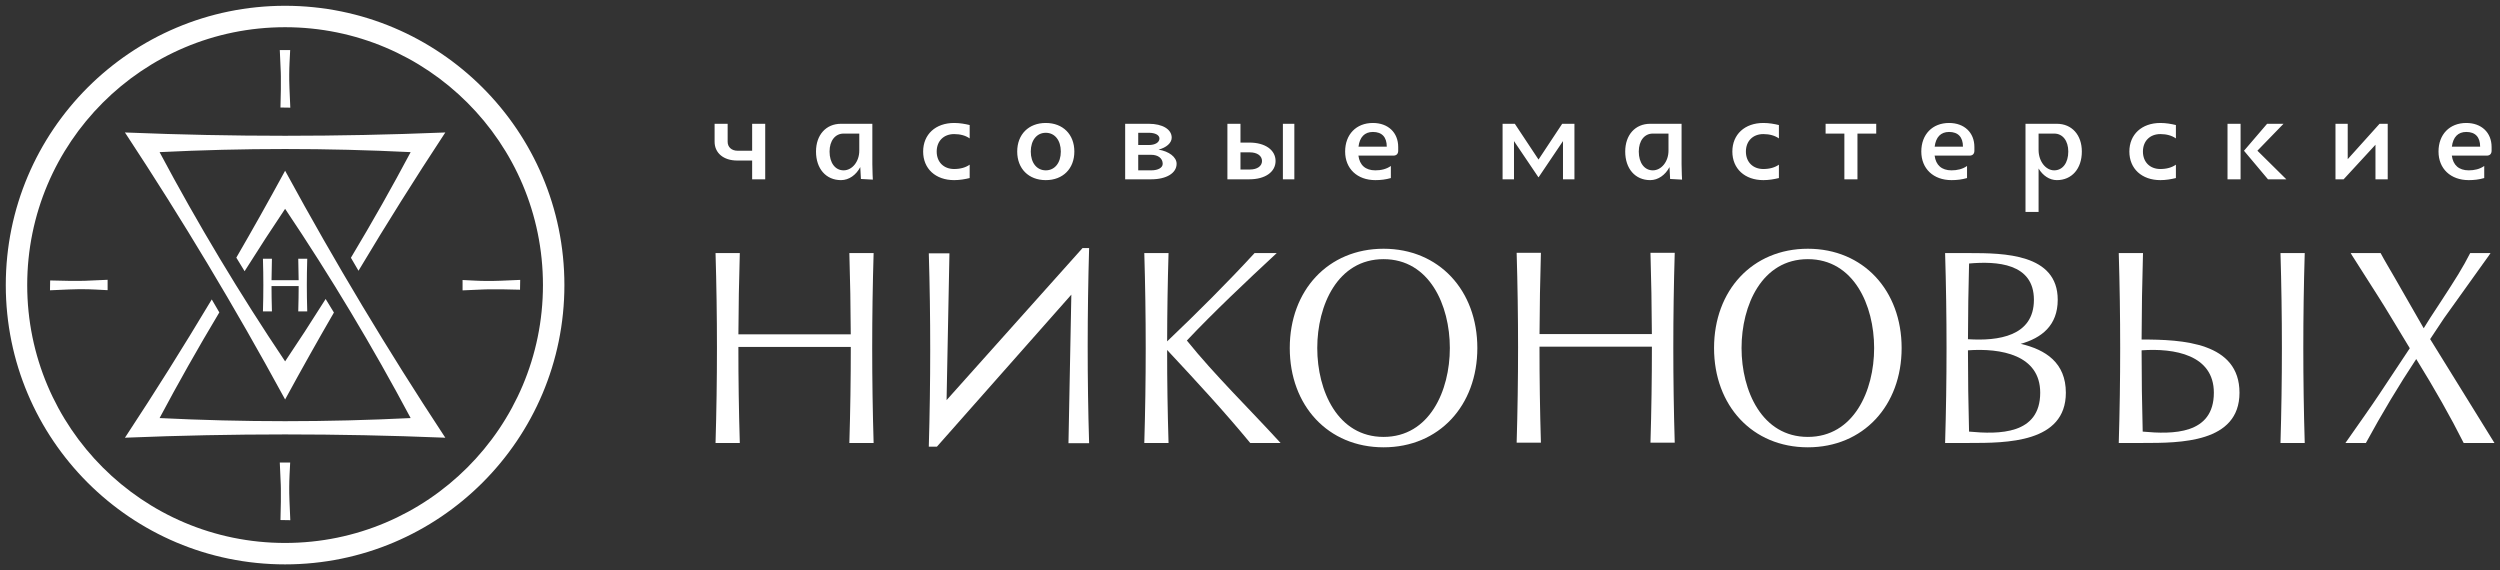 <?xml version="1.0" encoding="UTF-8" standalone="no" ?>
<!DOCTYPE svg PUBLIC "-//W3C//DTD SVG 1.1//EN" "http://www.w3.org/Graphics/SVG/1.1/DTD/svg11.dtd">
<svg xmlns="http://www.w3.org/2000/svg" xmlns:xlink="http://www.w3.org/1999/xlink" version="1.1" width="224.72" height="51.26" viewBox="65.56 333.56 224.72 51.26" xml:space="preserve">
<rect x="65.56" y="333.56" width="224.72" height="51.26" fill="#333333" stroke="none"/>
<desc>Created with Fabric.js 4.6.0</desc>
<defs>
</defs>
<g transform="matrix(1 0 0 1 177.92 359.19)" id="JwkXhasWutMLWE5DjQ1dM"  >
<g style="" vector-effect="non-scaling-stroke"   >
		<g transform="matrix(1.5 0 0 1.5 67.91 5.66)" id="8JstH5kVUxI_884i_RfnN"  >
<path style="stroke: none; stroke-width: 1; stroke-dasharray: none; stroke-linecap: butt; stroke-dashoffset: 0; stroke-linejoin: miter; stroke-miterlimit: 4; fill: rgb(255,255,255); fill-rule: nonzero; opacity: 1;" vector-effect="non-scaling-stroke"  transform=" translate(-119.98, -20.52)" d="M 117.815 14.826 C 119.875 14.827 123.11 14.86 123.11 17.623 C 123.11 19.17 122.142 19.913 120.89 20.266 C 122.388 20.611 123.597 21.4 123.597 23.194 C 123.597 26.205 120.028 26.205 117.815 26.205 C 117.331 26.205 116.846 26.205 116.361 26.205 C 116.475 22.411 116.475 18.619 116.361 14.826 C 116.883 14.826 117.293 14.826 117.815 14.826 L 117.815 14.826 z M 117.796 25.524 C 119.584 25.691 122.06 25.71 122.06 23.194 C 122.06 20.923 119.699 20.513 117.73 20.653 C 117.731 22.276 117.753 23.9 117.796 25.524 z M 117.731 19.987 C 119.545 20.103 121.683 19.815 121.683 17.623 C 121.683 15.43 119.452 15.303 117.797 15.451 C 117.757 16.964 117.735 18.475 117.731 19.987 z" stroke-linecap="round" />
</g>
		<g transform="matrix(1.5 0 0 1.5 105.16 5.66)" id="TTTtgkp6YhZEFaAYna-y3"  >
<path style="stroke: none; stroke-width: 1; stroke-dasharray: none; stroke-linecap: butt; stroke-dashoffset: 0; stroke-linejoin: miter; stroke-miterlimit: 4; fill: rgb(255,255,255); fill-rule: evenodd; opacity: 1;" vector-effect="non-scaling-stroke"  transform=" translate(-144.84, -20.52)" d="M 144.234 20.528 C 143.805 19.817 143.44 19.214 143.145 18.727 C 142.85 18.237 142.573 17.786 142.308 17.373 L 140.772 14.961 L 140.693 14.826 L 142.486 14.826 C 142.737 15.299 143.03 15.777 143.318 16.28 L 145.068 19.331 C 145.267 19 145.597 18.484 146.061 17.786 C 146.521 17.083 146.882 16.518 147.146 16.089 C 147.406 15.66 147.645 15.238 147.854 14.826 L 149.073 14.826 C 149.013 14.926 148.923 15.043 148.817 15.191 L 146.287 18.727 L 145.454 19.981 L 149.307 26.205 L 147.463 26.205 C 146.687 24.66 145.736 22.98 144.62 21.175 C 143.579 22.75 142.573 24.425 141.604 26.205 L 140.377 26.205 C 141.245 24.968 141.923 24.011 142.386 23.314 L 144.234 20.528 z" stroke-linecap="round" />
</g>
		<g transform="matrix(1.5 0 0 1.5 -21.66 5.59)" id="3r15luEeW0SrcAYjoOi7Y"  >
<path style="stroke: none; stroke-width: 1; stroke-dasharray: none; stroke-linecap: butt; stroke-dashoffset: 0; stroke-linejoin: miter; stroke-miterlimit: 4; fill: rgb(255,255,255); fill-rule: evenodd; opacity: 1;" vector-effect="non-scaling-stroke"  transform=" translate(-60.18, -20.46)" d="M 63.742 26.205 C 64.124 26.205 64.597 26.205 64.979 26.205 C 64.862 22.348 64.868 18.394 64.979 14.514 L 64.583 14.514 L 56.437 23.624 L 56.437 23.625 L 56.609 14.826 C 56.227 14.826 55.754 14.826 55.372 14.826 C 55.488 18.683 55.483 22.533 55.372 26.413 L 55.859 26.413 L 63.914 17.303 L 63.914 17.302 L 63.742 26.205 z" stroke-linecap="round" />
</g>
		<g transform="matrix(1.5 0 0 1.5 -40.93 5.66)" id="tFw2T5wh44X2SvZxpNkKO"  >
<path style="stroke: none; stroke-width: 1; stroke-dasharray: none; stroke-linecap: butt; stroke-dashoffset: 0; stroke-linejoin: miter; stroke-miterlimit: 4; fill: rgb(255,255,255); fill-rule: nonzero; opacity: 1;" vector-effect="non-scaling-stroke"  transform=" translate(-47.32, -20.52)" d="M 50.598 26.205 C 51.121 26.205 51.53 26.205 52.052 26.205 C 51.939 22.411 51.939 18.619 52.052 14.826 C 51.53 14.826 51.121 14.826 50.598 14.826 C 50.647 16.449 50.675 18.072 50.682 19.695 L 43.949 19.695 C 43.956 18.072 43.985 16.449 44.033 14.826 C 43.511 14.826 43.101 14.826 42.579 14.826 C 42.692 18.619 42.692 22.411 42.579 26.205 C 43.102 26.205 43.51 26.205 44.033 26.205 C 43.975 24.286 43.947 22.368 43.948 20.45 L 50.684 20.45 C 50.684 22.368 50.656 24.286 50.598 26.205 z" stroke-linecap="round" />
</g>
		<g transform="matrix(1.5 0 0 1.5 31.08 5.63)" id="LUOmQ_-sbHh7AQqCOVJz3"  >
<path style="stroke: none; stroke-width: 1; stroke-dasharray: none; stroke-linecap: butt; stroke-dashoffset: 0; stroke-linejoin: miter; stroke-miterlimit: 4; fill: rgb(255,255,255); fill-rule: nonzero; opacity: 1;" vector-effect="non-scaling-stroke"  transform=" translate(-95.39, -20.49)" d="M 98.668 26.179 C 99.192 26.179 99.6 26.179 100.122 26.179 C 100.009 22.385 100.009 18.593 100.122 14.8 C 99.6 14.8 99.191 14.8 98.668 14.8 C 98.717 16.423 98.744 18.046 98.752 19.669 L 92.02 19.669 C 92.027 18.046 92.055 16.423 92.103 14.8 C 91.581 14.8 91.172 14.8 90.649 14.8 C 90.762 18.593 90.762 22.385 90.649 26.179 C 91.172 26.179 91.58 26.179 92.103 26.179 C 92.046 24.26 92.017 22.342 92.018 20.424 L 98.754 20.424 C 98.754 22.342 98.726 24.26 98.668 26.179 z" stroke-linecap="round" />
</g>
		<g transform="matrix(1.5 0 0 1.5 -3.38 5.66)" id="oAVaXjNfBNeDLcIIpqsDh"  >
<path style="stroke: none; stroke-width: 1; stroke-dasharray: none; stroke-linecap: butt; stroke-dashoffset: 0; stroke-linejoin: miter; stroke-miterlimit: 4; fill: rgb(255,255,255); fill-rule: nonzero; opacity: 1;" vector-effect="non-scaling-stroke"  transform=" translate(-72.38, -20.52)" d="M 69.752 26.205 C 69.23 26.205 68.821 26.205 68.299 26.205 C 68.412 22.412 68.412 18.619 68.299 14.826 C 68.821 14.826 69.23 14.826 69.752 14.826 C 69.7 16.589 69.672 18.353 69.668 20.116 C 71.519 18.353 73.284 16.59 74.907 14.826 C 75.35 14.826 75.793 14.826 76.235 14.826 C 74.418 16.512 72.441 18.38 70.85 20.066 C 72.518 22.14 74.571 24.131 76.465 26.205 C 76.465 26.206 74.835 26.205 74.647 26.205 C 73.063 24.287 71.457 22.551 69.668 20.633 C 69.666 22.552 69.695 24.288 69.752 26.205 z" stroke-linecap="round" />
</g>
		<g transform="matrix(1.5 0 0 1.5 12.01 5.66)" id="Wnm3LMVji9SmvE1RsbuY7"  >
<path style="stroke: none; stroke-width: 1; stroke-dasharray: none; stroke-linecap: butt; stroke-dashoffset: 0; stroke-linejoin: miter; stroke-miterlimit: 4; fill: rgb(255,255,255); fill-rule: nonzero; opacity: 1;" vector-effect="non-scaling-stroke"  transform=" translate(-82.66, -20.52)" d="M 82.657 15.19 C 79.908 15.19 78.684 17.948 78.684 20.516 C 78.684 23.083 79.908 25.842 82.657 25.842 C 85.406 25.842 86.629 23.083 86.629 20.516 C 86.629 17.948 85.406 15.19 82.657 15.19 z M 82.657 26.465 C 79.334 26.465 77.036 23.969 77.036 20.516 C 77.036 17.062 79.334 14.566 82.657 14.566 C 85.979 14.566 88.277 17.062 88.277 20.516 C 88.277 23.969 85.979 26.465 82.657 26.465 z" stroke-linecap="round" />
</g>
		<g transform="matrix(1.5 0 0 1.5 93.72 5.66)" id="NBhpexofan-0a6F_TDrND"  >
<path style="stroke: none; stroke-width: 1; stroke-dasharray: none; stroke-linecap: butt; stroke-dashoffset: 0; stroke-linejoin: miter; stroke-miterlimit: 4; fill: rgb(255,255,255); fill-rule: nonzero; opacity: 1;" vector-effect="non-scaling-stroke"  transform=" translate(-137.21, -20.52)" d="M 136.482 26.205 C 137.004 26.205 137.413 26.205 137.935 26.205 C 137.822 22.411 137.822 18.619 137.935 14.826 C 137.413 14.826 137.004 14.826 136.482 14.826 C 136.595 18.619 136.595 22.411 136.482 26.205 z" stroke-linecap="round" />
</g>
		<g transform="matrix(1.5 0 0 1.5 50.15 5.66)" id="Wp5lmhkzn4znc1yUXYH1x"  >
<path style="stroke: none; stroke-width: 1; stroke-dasharray: none; stroke-linecap: butt; stroke-dashoffset: 0; stroke-linejoin: miter; stroke-miterlimit: 4; fill: rgb(255,255,255); fill-rule: nonzero; opacity: 1;" vector-effect="non-scaling-stroke"  transform=" translate(-108.12, -20.52)" d="M 108.115 15.19 C 105.366 15.19 104.143 17.948 104.143 20.516 C 104.143 23.083 105.366 25.842 108.115 25.842 C 110.864 25.842 112.088 23.083 112.088 20.516 C 112.088 17.948 110.864 15.19 108.115 15.19 z M 108.115 26.465 C 104.793 26.465 102.495 23.969 102.495 20.516 C 102.495 17.062 104.793 14.566 108.115 14.566 C 111.438 14.566 113.736 17.062 113.736 20.516 C 113.736 23.969 111.438 26.465 108.115 26.465 z" stroke-linecap="round" />
</g>
		<g transform="matrix(1.5 0 0 1.5 83.51 5.66)" id="yrD2e9Yco5lwFkAUo1WkM"  >
<path style="stroke: none; stroke-width: 1; stroke-dasharray: none; stroke-linecap: butt; stroke-dashoffset: 0; stroke-linejoin: miter; stroke-miterlimit: 4; fill: rgb(255,255,255); fill-rule: nonzero; opacity: 1;" vector-effect="non-scaling-stroke"  transform=" translate(-130.38, -20.52)" d="M 126.767 26.205 C 127.252 26.205 127.736 26.205 128.22 26.205 C 130.433 26.205 134.002 26.205 134.002 23.194 C 134.002 20.182 130.598 20.001 128.136 20.007 C 128.141 18.28 128.169 16.553 128.22 14.826 C 127.698 14.826 127.289 14.826 126.767 14.826 C 126.881 18.619 126.881 22.411 126.767 26.205 z M 128.202 25.524 C 128.159 23.9 128.136 22.276 128.136 20.653 C 130.104 20.513 132.466 20.923 132.466 23.194 C 132.466 25.71 129.989 25.691 128.202 25.524 z" stroke-linecap="round" />
</g>
		<g transform="matrix(1.5 0 0 1.5 31.74 -10.57)" id="QJmsSbypbZYjI1EqVO-up"  >
<path style="stroke: none; stroke-width: 1; stroke-dasharray: none; stroke-linecap: butt; stroke-dashoffset: 0; stroke-linejoin: miter; stroke-miterlimit: 4; fill: rgb(255,255,255); fill-rule: nonzero; opacity: 1;" vector-effect="non-scaling-stroke"  transform=" translate(-95.83, -9.68)" d="M 45.619 10.385 L 45.619 7.058 L 44.836 7.058 L 44.836 8.673 L 43.965 8.673 C 43.606 8.673 43.368 8.457 43.368 8.135 L 43.368 7.058 L 42.586 7.058 L 42.586 8.135 C 42.586 8.81 43.125 9.26 43.936 9.26 L 44.836 9.26 L 44.836 10.385 L 45.619 10.385 z M 146.693 8.428 C 146.765 7.854 147.062 7.547 147.557 7.547 C 148.097 7.547 148.387 7.855 148.387 8.428 L 146.693 8.428 z M 122.316 7.058 L 121.142 7.058 L 121.142 12.342 L 121.926 12.342 L 121.926 9.738 C 122.179 10.16 122.576 10.434 123.021 10.434 C 123.919 10.434 124.518 9.749 124.518 8.722 C 124.518 7.724 123.919 7.058 123.021 7.058 L 122.316 7.058 z M 116.072 8.428 L 115.699 8.428 C 115.77 7.854 116.068 7.547 116.562 7.547 C 117.104 7.547 117.394 7.855 117.394 8.428 L 116.072 8.428 z M 99.848 7.058 L 98.652 7.058 C 97.754 7.058 97.155 7.724 97.155 8.722 C 97.155 9.749 97.754 10.434 98.652 10.434 C 99.133 10.434 99.559 10.124 99.809 9.653 L 99.846 10.365 L 100.561 10.404 C 100.561 10.404 100.532 9.876 100.532 9.485 L 100.532 7.058 L 99.848 7.058 z M 81.172 8.428 C 81.243 7.854 81.541 7.547 82.035 7.547 C 82.577 7.547 82.866 7.855 82.866 8.428 L 81.172 8.428 z M 51.355 7.058 L 50.16 7.058 C 49.262 7.058 48.663 7.724 48.663 8.722 C 48.663 9.749 49.262 10.434 50.16 10.434 C 50.641 10.434 51.067 10.124 51.316 9.653 L 51.354 10.365 L 52.068 10.404 C 52.068 10.404 52.039 9.876 52.039 9.485 L 52.039 7.058 L 51.355 7.058 z M 49.475 8.722 C 49.475 8.076 49.811 7.645 50.316 7.645 L 51.256 7.645 L 51.256 8.673 C 51.256 9.318 50.835 9.848 50.316 9.848 C 49.811 9.848 49.475 9.396 49.475 8.722 z M 57.871 10.31 L 57.871 9.508 C 57.635 9.676 57.317 9.768 56.942 9.768 C 56.313 9.768 55.895 9.35 55.895 8.722 C 55.895 8.094 56.313 7.675 56.942 7.675 C 57.317 7.675 57.635 7.767 57.871 7.935 L 57.871 7.133 C 57.591 7.066 57.28 7.009 56.942 7.009 C 55.826 7.009 55.083 7.694 55.083 8.722 C 55.083 9.749 55.826 10.434 56.942 10.434 C 57.28 10.434 57.591 10.377 57.871 10.31 z M 60.72 8.722 C 60.72 9.749 61.405 10.434 62.432 10.434 C 63.46 10.434 64.144 9.749 64.144 8.722 C 64.144 7.694 63.46 7.009 62.432 7.009 C 61.405 7.009 60.72 7.694 60.72 8.722 z M 61.533 8.722 C 61.533 8.047 61.892 7.597 62.432 7.597 C 62.972 7.597 63.333 8.047 63.333 8.722 C 63.333 9.396 62.972 9.848 62.432 9.848 C 61.892 9.848 61.533 9.396 61.533 8.722 z M 67.189 10.385 L 68.754 10.385 C 69.664 10.385 70.272 10.013 70.272 9.456 C 70.272 9.05 69.813 8.709 69.192 8.606 C 69.655 8.485 69.978 8.209 69.978 7.89 C 69.978 7.391 69.43 7.058 68.608 7.058 L 67.189 7.058 L 67.189 10.385 z M 67.972 8.917 L 68.754 8.917 C 69.165 8.917 69.439 9.133 69.439 9.456 C 69.439 9.69 69.165 9.848 68.754 9.848 L 67.972 9.848 L 67.972 8.917 z M 67.972 7.597 L 68.608 7.597 C 68.989 7.597 69.243 7.733 69.243 7.94 C 69.243 8.173 68.989 8.33 68.608 8.33 L 67.972 8.33 L 67.972 7.597 z M 73.316 10.385 L 74.636 10.385 C 75.576 10.385 76.202 9.947 76.202 9.288 C 76.202 8.626 75.576 8.184 74.636 8.184 L 74.099 8.184 L 74.099 7.058 L 73.316 7.058 L 73.316 10.385 z M 74.099 9.798 L 74.099 8.77 L 74.665 8.77 C 75.101 8.77 75.39 8.978 75.39 9.288 C 75.39 9.594 75.101 9.798 74.665 9.798 L 74.099 9.798 z M 76.641 10.385 L 77.327 10.385 L 77.327 7.058 L 76.641 7.058 L 76.641 10.385 z M 81.167 8.966 L 83.258 8.966 C 83.444 8.966 83.551 8.863 83.551 8.673 L 83.551 8.448 C 83.551 7.583 82.945 7.009 82.035 7.009 C 81.037 7.009 80.371 7.694 80.371 8.722 C 80.371 9.749 81.096 10.434 82.182 10.434 C 82.502 10.434 82.803 10.399 83.111 10.31 L 83.111 9.586 C 82.841 9.778 82.515 9.848 82.182 9.848 C 81.592 9.848 81.241 9.54 81.167 8.966 z M 89.806 10.385 L 90.49 10.385 L 90.49 8.095 L 91.95 10.258 L 91.968 10.258 L 93.426 8.095 L 93.426 10.385 L 94.112 10.385 L 94.112 7.058 L 93.378 7.058 L 91.96 9.201 L 90.54 7.058 L 89.806 7.058 L 89.806 10.385 z M 97.968 8.722 C 97.968 8.076 98.304 7.645 98.809 7.645 L 99.748 7.645 L 99.748 8.673 C 99.748 9.318 99.327 9.848 98.809 9.848 C 98.304 9.848 97.968 9.396 97.968 8.722 z M 106.365 10.31 L 106.365 9.508 C 106.127 9.676 105.809 9.768 105.434 9.768 C 104.805 9.768 104.387 9.35 104.387 8.722 C 104.387 8.094 104.805 7.675 105.434 7.675 C 105.809 7.675 106.127 7.767 106.365 7.935 L 106.365 7.133 C 106.084 7.066 105.773 7.009 105.434 7.009 C 104.319 7.009 103.575 7.694 103.575 8.722 C 103.575 9.749 104.319 10.434 105.434 10.434 C 105.773 10.434 106.084 10.377 106.365 10.31 z M 109.163 7.058 L 109.163 7.645 L 110.288 7.645 L 110.288 10.385 L 111.072 10.385 L 111.072 7.645 L 112.197 7.645 L 112.197 7.058 L 109.163 7.058 z M 115.696 8.966 L 117.785 8.966 C 117.97 8.966 118.079 8.863 118.079 8.673 L 118.079 8.448 C 118.079 7.583 117.473 7.009 116.562 7.009 C 115.564 7.009 114.898 7.694 114.898 8.722 C 114.898 9.749 115.623 10.434 116.708 10.434 C 117.03 10.434 117.33 10.399 117.638 10.31 L 117.638 9.586 C 117.368 9.778 117.042 9.848 116.708 9.848 C 116.12 9.848 115.77 9.54 115.696 8.966 z M 121.926 7.645 L 122.864 7.645 C 123.37 7.645 123.706 8.076 123.706 8.722 C 123.706 9.396 123.37 9.848 122.864 9.848 C 122.346 9.848 121.926 9.299 121.926 8.624 L 121.926 7.645 z M 130.155 10.31 L 130.155 9.508 C 129.919 9.676 129.601 9.768 129.225 9.768 C 128.597 9.768 128.179 9.35 128.179 8.722 C 128.179 8.094 128.597 7.675 129.225 7.675 C 129.601 7.675 129.919 7.767 130.155 7.935 L 130.155 7.133 C 129.875 7.066 129.564 7.009 129.225 7.009 C 128.111 7.009 127.366 7.694 127.366 8.722 C 127.366 9.749 128.111 10.434 129.225 10.434 C 129.564 10.434 129.875 10.377 130.155 10.31 z M 136.773 10.385 L 135.039 8.671 L 136.604 7.058 L 135.62 7.058 L 134.235 8.674 L 135.672 10.385 L 136.773 10.385 z M 133.248 10.385 L 134.031 10.385 L 134.031 7.058 L 133.248 7.058 L 133.248 10.385 z M 139.718 10.385 L 140.206 10.385 L 142.114 8.314 L 142.114 10.385 L 142.848 10.385 L 142.848 7.058 L 142.359 7.058 L 140.451 9.178 L 140.451 7.058 L 139.718 7.058 L 139.718 10.385 z M 146.69 8.966 L 148.779 8.966 C 148.964 8.966 149.073 8.863 149.073 8.673 L 149.073 8.448 C 149.073 7.583 148.466 7.009 147.557 7.009 C 146.558 7.009 145.892 7.694 145.892 8.722 C 145.892 9.749 146.617 10.434 147.703 10.434 C 148.023 10.434 148.324 10.399 148.632 10.31 L 148.632 9.586 C 148.361 9.778 148.036 9.848 147.703 9.848 C 147.115 9.848 146.765 9.54 146.69 8.966 z" stroke-linecap="round" />
</g>
		<g transform="matrix(1.5 0 0 1.5 -86.73 0)" id="Tvj9FlTaAdntfurr-r0Hn"  >
<path style="stroke: none; stroke-width: 1; stroke-dasharray: none; stroke-linecap: butt; stroke-dashoffset: 0; stroke-linejoin: miter; stroke-miterlimit: 4; fill: rgb(255,255,255); fill-rule: nonzero; opacity: 1;" vector-effect="non-scaling-stroke"  transform=" translate(-16.74, -16.74)" d="M 16.737 0 C 21.359 0 25.543 1.873 28.572 4.902 C 31.601 7.931 33.475 12.116 33.475 16.737 C 33.475 21.359 31.601 25.543 28.572 28.572 C 25.543 31.601 21.359 33.474 16.737 33.474 C 12.116 33.474 7.932 31.601 4.902 28.572 C 1.874 25.543 8.881784197001252e-16 21.359 8.881784197001252e-16 16.737 C 8.881784197001252e-16 12.116 1.874 7.931 4.902 4.902 C 7.932 1.874 12.116 8.881784197001252e-16 16.737 8.881784197001252e-16 z M 15.272 12.539 C 15.749 11.689 16.216 10.844 16.673 10.005 L 16.739 9.884 L 16.805 10.005 C 18.269 12.694 19.79 15.353 21.366 17.98 C 22.942 20.607 24.574 23.202 26.259 25.762 L 26.34 25.885 L 26.193 25.878 C 23.044 25.75 19.892 25.686 16.739 25.686 C 13.586 25.686 10.434 25.75 7.286 25.878 L 7.139 25.885 L 7.22 25.762 C 8.092 24.437 8.95 23.103 9.793 21.76 C 10.633 20.421 11.462 19.069 12.277 17.707 L 12.343 17.597 L 12.797 18.375 L 12.774 18.413 C 12.142 19.468 11.526 20.527 10.926 21.589 C 10.348 22.612 9.778 23.652 9.216 24.706 C 11.722 24.83 14.23 24.893 16.739 24.893 C 19.248 24.893 21.756 24.83 24.262 24.706 C 23.116 22.554 21.917 20.434 20.665 18.348 C 19.411 16.257 18.102 14.196 16.739 12.167 C 16.344 12.757 15.954 13.346 15.572 13.933 C 15.168 14.555 14.769 15.179 14.376 15.803 L 14.312 15.907 L 13.815 15.093 L 13.837 15.054 C 14.32 14.22 14.799 13.382 15.272 12.539 z M 16.673 23.471 C 15.209 20.781 13.689 18.123 12.113 15.496 C 10.536 12.868 8.905 10.274 7.22 7.714 L 7.139 7.591 L 7.286 7.597 C 10.434 7.725 13.586 7.79 16.739 7.79 C 19.892 7.79 23.044 7.725 26.193 7.597 L 26.34 7.591 L 26.259 7.714 C 25.387 9.039 24.529 10.373 23.686 11.716 C 22.845 13.055 22.017 14.406 21.202 15.769 L 21.137 15.879 L 20.682 15.1 L 20.704 15.062 C 21.336 14.008 21.952 12.949 22.552 11.889 C 23.13 10.865 23.701 9.825 24.262 8.77 C 21.756 8.646 19.248 8.583 16.739 8.583 C 14.23 8.583 11.722 8.646 9.216 8.77 C 10.362 10.923 11.562 13.043 12.814 15.13 C 14.068 17.22 15.377 19.28 16.739 21.308 C 17.133 20.722 17.52 20.137 17.9 19.553 C 18.306 18.928 18.707 18.3 19.103 17.672 L 19.167 17.569 L 19.664 18.383 L 19.641 18.422 C 19.158 19.255 18.68 20.094 18.207 20.936 C 17.729 21.787 17.262 22.632 16.805 23.471 L 16.739 23.592 L 16.673 23.471 z M 17.987 18.314 L 17.526 18.314 L 17.528 18.236 C 17.542 17.755 17.55 17.275 17.551 16.796 L 15.924 16.796 C 15.925 17.275 15.933 17.755 15.947 18.236 L 15.949 18.314 L 15.41 18.314 L 15.412 18.236 C 15.427 17.74 15.434 17.241 15.434 16.737 C 15.434 16.233 15.427 15.734 15.412 15.238 L 15.41 15.16 L 15.949 15.16 L 15.947 15.238 C 15.935 15.641 15.928 16.044 15.925 16.445 L 17.55 16.445 C 17.547 16.044 17.54 15.641 17.528 15.238 L 17.526 15.16 L 18.065 15.16 L 18.063 15.238 C 18.048 15.734 18.04 16.233 18.04 16.737 C 18.04 17.241 18.048 17.741 18.063 18.236 L 18.065 18.314 L 17.987 18.314 z M 16.985 4.119 C 16.985 4.317 16.984 4.597 17 4.956 L 17.05 6.105 L 16.46 6.096 L 16.484 4.998 L 16.484 4.23 L 16.479 3.999 C 16.478 3.926 16.474 3.863 16.471 3.815 C 16.45 3.429 16.436 3.039 16.42 2.652 L 17.042 2.652 C 17.019 3.137 16.986 3.632 16.985 4.119 z M 4.642 16.984 C 4.443 16.984 4.162 16.984 3.798 16.999 L 2.649 17.049 L 2.659 16.459 L 3.756 16.483 L 4.524 16.483 L 4.756 16.479 C 4.825 16.478 4.886 16.474 4.933 16.471 C 5.322 16.451 5.713 16.436 6.102 16.42 L 6.102 17.042 C 5.619 17.02 5.126 16.984 4.642 16.984 z M 28.833 16.49 C 29.031 16.49 29.313 16.491 29.677 16.475 L 30.826 16.426 L 30.816 17.015 L 29.719 16.99 L 28.95 16.991 L 28.719 16.996 C 28.65 16.996 28.589 17 28.542 17.003 C 28.153 17.024 27.762 17.038 27.373 17.054 L 27.373 16.433 C 27.855 16.454 28.349 16.49 28.833 16.49 z M 16.985 28.839 C 16.985 29.038 16.984 29.317 17 29.677 L 17.05 30.826 L 16.46 30.816 L 16.484 29.719 L 16.484 28.95 L 16.479 28.719 C 16.478 28.646 16.474 28.584 16.471 28.536 C 16.45 28.15 16.436 27.759 16.42 27.372 L 17.042 27.372 C 17.019 27.858 16.986 28.353 16.985 28.839 z M 27.664 5.81 C 24.868 3.014 21.005 1.284 16.737 1.284 C 12.47 1.284 8.606 3.014 5.81 5.81 C 3.014 8.606 1.284 12.47 1.284 16.737 C 1.284 21.005 3.014 24.868 5.81 27.664 C 8.606 30.46 12.47 32.19 16.737 32.19 C 21.005 32.19 24.868 30.46 27.664 27.664 C 30.461 24.868 32.19 21.005 32.19 16.737 C 32.19 12.47 30.461 8.606 27.664 5.81 z" stroke-linecap="round" />
</g>
</g>
</g>
</svg>